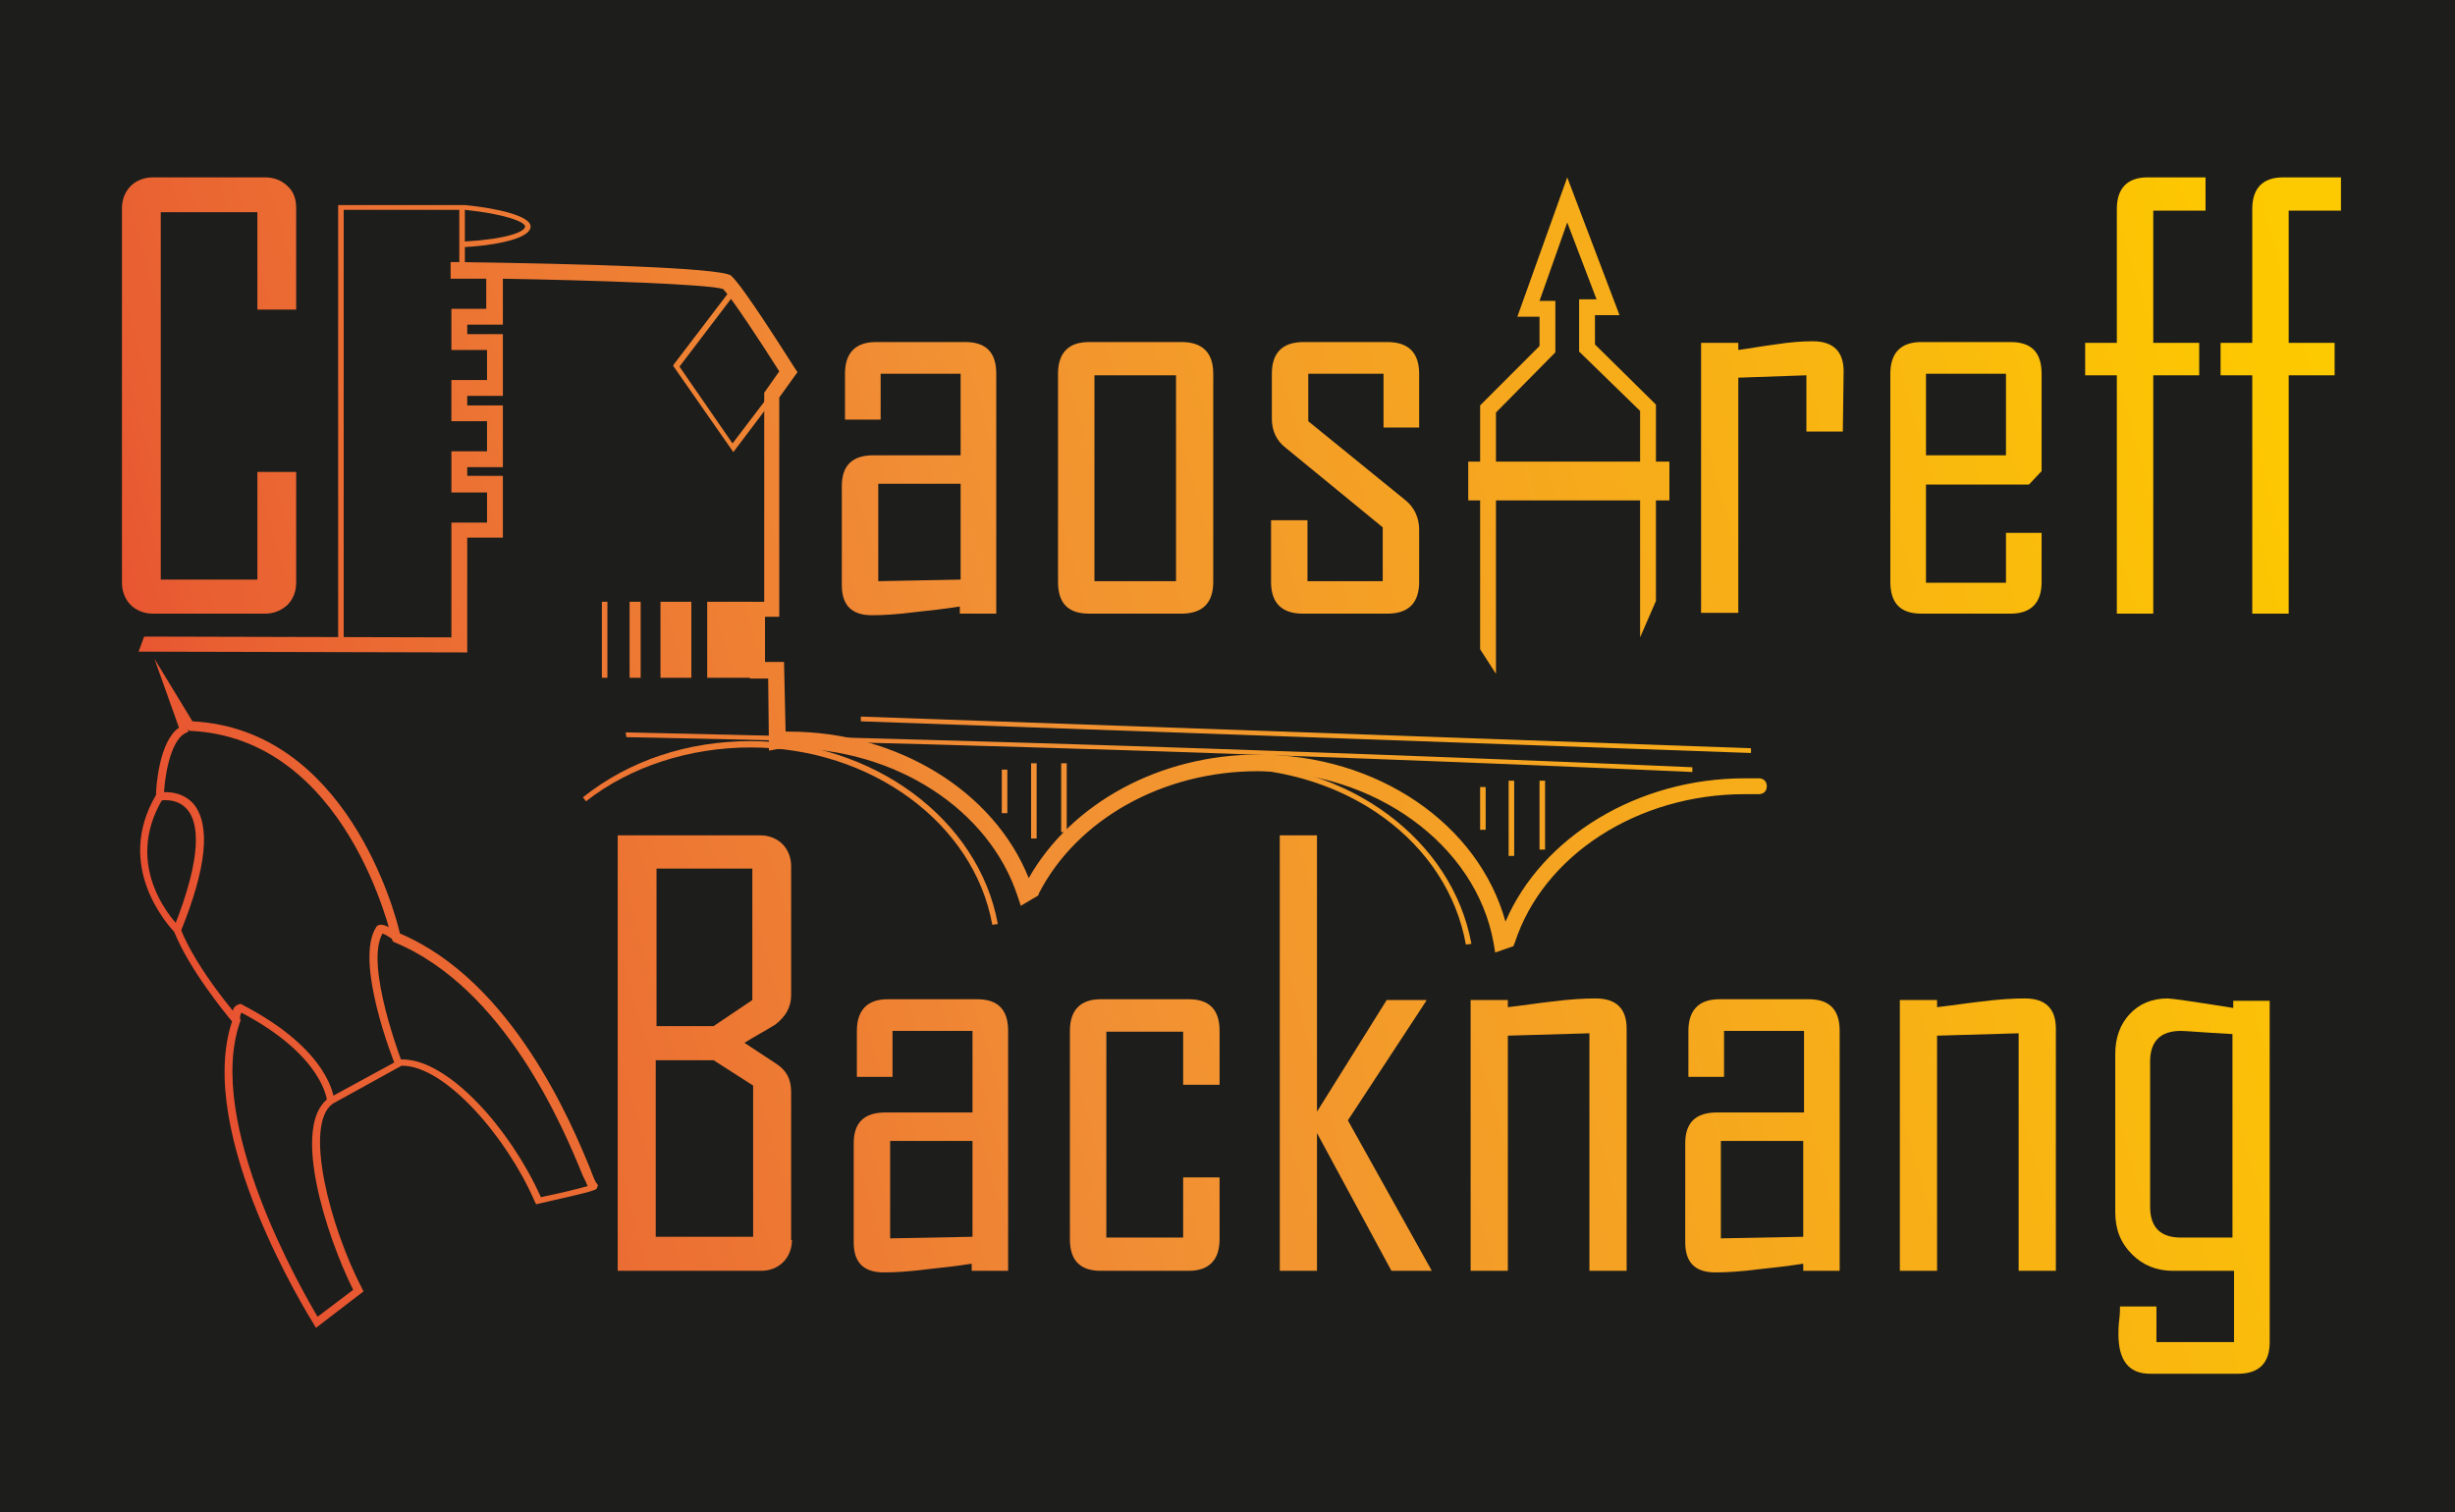 <?xml version="1.0" encoding="utf-8"?>
<!DOCTYPE svg PUBLIC "-//W3C//DTD SVG 1.0//EN" "http://www.w3.org/TR/2001/REC-SVG-20010904/DTD/svg10.dtd">
<svg version="1.0" id="Ebene_1" xmlns="http://www.w3.org/2000/svg" xmlns:xlink="http://www.w3.org/1999/xlink" x="0px" y="0px"
	 width="310px" height="191px" viewBox="55.5 146 310 191" enable-background="new 55.5 146 310 191" xml:space="preserve">
<rect x="55.5" y="146" fill="#1D1D1B" width="310" height="191"/>
<g>
	<linearGradient id="SVGID_1_" gradientUnits="userSpaceOnUse" x1="437.639" y1="92.443" x2="28.633" y2="211.445">
		<stop  offset="0" style="stop-color:#FFEF26"/>
		<stop  offset="1.783164e-002" style="stop-color:#FFEA21"/>
		<stop  offset="0.102" style="stop-color:#FED70F"/>
		<stop  offset="0.189" style="stop-color:#FDCC04"/>
		<stop  offset="0.281" style="stop-color:#FDC800"/>
		<stop  offset="0.668" style="stop-color:#F18F34"/>
		<stop  offset="0.888" style="stop-color:#E95F32"/>
		<stop  offset="1" style="stop-color:#E3312D"/>
	</linearGradient>
	<path fill="url(#SVGID_1_)" d="M92.9,219.6c0,1.1-0.4,2.1-1.1,2.8c-0.8,0.7-1.7,1.1-2.8,1.1H74.8c-1.1,0-2.1-0.4-2.8-1.1
		c-0.7-0.7-1.1-1.7-1.1-2.8v-47.3c0-1.1,0.4-2.1,1.1-2.8s1.7-1.1,2.8-1.1H89c1.1,0,2.1,0.4,2.8,1.1c0.8,0.7,1.1,1.7,1.1,2.8v12.8H88
		v-12.3H75.8v46.4H88v-13.6h4.9V219.6z"/>
	<linearGradient id="SVGID_2_" gradientUnits="userSpaceOnUse" x1="447.557" y1="126.55" x2="38.557" y2="245.55">
		<stop  offset="0" style="stop-color:#FFEF26"/>
		<stop  offset="1.783164e-002" style="stop-color:#FFEA21"/>
		<stop  offset="0.102" style="stop-color:#FED70F"/>
		<stop  offset="0.189" style="stop-color:#FDCC04"/>
		<stop  offset="0.281" style="stop-color:#FDC800"/>
		<stop  offset="0.668" style="stop-color:#F18F34"/>
		<stop  offset="0.888" style="stop-color:#E95F32"/>
		<stop  offset="1" style="stop-color:#E3312D"/>
	</linearGradient>
	<path fill="url(#SVGID_2_)" d="M181.3,223.5h-4.6v-0.9c-1.9,0.3-3.7,0.5-5.6,0.7c-2.3,0.3-4.1,0.4-5.5,0.4c-2.6,0-3.8-1.3-3.8-3.8
		v-12.5c0-2.6,1.3-3.9,4-3.9h11v-10.3h-10.1v5.8h-4.5v-5.8c0-2.6,1.3-4,3.9-4h11.3c2.6,0,3.9,1.3,3.9,4V223.5L181.3,223.5z
		 M176.8,219.2v-12.1h-10.4v12.3L176.8,219.2z"/>
	<linearGradient id="SVGID_3_" gradientUnits="userSpaceOnUse" x1="449.554" y1="133.415" x2="40.554" y2="252.415">
		<stop  offset="0" style="stop-color:#FFEF26"/>
		<stop  offset="1.783164e-002" style="stop-color:#FFEA21"/>
		<stop  offset="0.102" style="stop-color:#FED70F"/>
		<stop  offset="0.189" style="stop-color:#FDCC04"/>
		<stop  offset="0.281" style="stop-color:#FDC800"/>
		<stop  offset="0.668" style="stop-color:#F18F34"/>
		<stop  offset="0.888" style="stop-color:#E95F32"/>
		<stop  offset="1" style="stop-color:#E3312D"/>
	</linearGradient>
	<path fill="url(#SVGID_3_)" d="M208.7,219.5c0,2.6-1.3,4-4,4H193c-2.6,0-3.9-1.3-3.9-4v-26.3c0-2.6,1.3-4,3.9-4h11.7
		c2.6,0,4,1.3,4,4V219.5z M204,219.4v-26h-10.3v26H204z"/>
	<linearGradient id="SVGID_4_" gradientUnits="userSpaceOnUse" x1="451.62" y1="140.53" x2="42.628" y2="259.528">
		<stop  offset="0" style="stop-color:#FFEF26"/>
		<stop  offset="1.783164e-002" style="stop-color:#FFEA21"/>
		<stop  offset="0.102" style="stop-color:#FED70F"/>
		<stop  offset="0.189" style="stop-color:#FDCC04"/>
		<stop  offset="0.281" style="stop-color:#FDC800"/>
		<stop  offset="0.668" style="stop-color:#F18F34"/>
		<stop  offset="0.888" style="stop-color:#E95F32"/>
		<stop  offset="1" style="stop-color:#E3312D"/>
	</linearGradient>
	<path fill="url(#SVGID_4_)" d="M234.7,219.5c0,2.6-1.3,4-4,4H220c-2.6,0-4-1.3-4-4v-7.8h4.6v7.7h9.5v-6.8l-12.2-10
		c-1.2-0.9-1.8-2.2-1.8-3.7v-5.7c0-2.6,1.3-4,4-4h10.6c2.6,0,4,1.3,4,4v6.8h-4.5v-6.8h-9.5v6l12.3,10c1.1,0.9,1.7,2.2,1.7,3.7V219.5
		L234.7,219.5z"/>
	<linearGradient id="SVGID_5_" gradientUnits="userSpaceOnUse" x1="455.309" y1="153.205" x2="46.316" y2="272.203">
		<stop  offset="0" style="stop-color:#FFEF26"/>
		<stop  offset="1.783164e-002" style="stop-color:#FFEA21"/>
		<stop  offset="0.102" style="stop-color:#FED70F"/>
		<stop  offset="0.189" style="stop-color:#FDCC04"/>
		<stop  offset="0.281" style="stop-color:#FDC800"/>
		<stop  offset="0.668" style="stop-color:#F18F34"/>
		<stop  offset="0.888" style="stop-color:#E95F32"/>
		<stop  offset="1" style="stop-color:#E3312D"/>
	</linearGradient>
	<path fill="url(#SVGID_5_)" d="M288.2,200.5h-4.6v-7.1l-8.6,0.3v29.7h-4.7v-34.1h4.7v0.9c1.5-0.2,3.1-0.5,4.7-0.7
		c1.9-0.3,3.4-0.4,4.7-0.4c2.6,0,3.9,1.3,3.9,3.8L288.2,200.5L288.2,200.5z"/>
	<linearGradient id="SVGID_6_" gradientUnits="userSpaceOnUse" x1="457.744" y1="161.545" x2="48.729" y2="280.549">
		<stop  offset="0" style="stop-color:#FFEF26"/>
		<stop  offset="1.783164e-002" style="stop-color:#FFEA21"/>
		<stop  offset="0.102" style="stop-color:#FED70F"/>
		<stop  offset="0.189" style="stop-color:#FDCC04"/>
		<stop  offset="0.281" style="stop-color:#FDC800"/>
		<stop  offset="0.668" style="stop-color:#F18F34"/>
		<stop  offset="0.888" style="stop-color:#E95F32"/>
		<stop  offset="1" style="stop-color:#E3312D"/>
	</linearGradient>
	<path fill="url(#SVGID_6_)" d="M313.3,219.5c0,2.6-1.3,4-3.9,4h-11.3c-2.6,0-3.9-1.3-3.9-4v-26.3c0-2.6,1.3-4,3.9-4h11.3
		c2.6,0,3.9,1.3,3.9,4v12.3l-1.6,1.7h-13v12.4h10.1v-6.3h4.5V219.5z M308.8,203.5v-10.3h-10.1v10.3H308.8z"/>
	<linearGradient id="SVGID_7_" gradientUnits="userSpaceOnUse" x1="456.732" y1="158.098" x2="47.74" y2="277.096">
		<stop  offset="0" style="stop-color:#FFEF26"/>
		<stop  offset="1.783164e-002" style="stop-color:#FFEA21"/>
		<stop  offset="0.102" style="stop-color:#FED70F"/>
		<stop  offset="0.189" style="stop-color:#FDCC04"/>
		<stop  offset="0.281" style="stop-color:#FDC800"/>
		<stop  offset="0.668" style="stop-color:#F18F34"/>
		<stop  offset="0.888" style="stop-color:#E95F32"/>
		<stop  offset="1" style="stop-color:#E3312D"/>
	</linearGradient>
	<path fill="url(#SVGID_7_)" d="M334,172.6h-6.6v16.7h5.8v4.1h-5.8v30.1h-4.6v-30.1h-4v-4.1h4v-16.9c0-2.6,1.3-4,3.9-4h7.3V172.6
		L334,172.6z"/>
	<linearGradient id="SVGID_8_" gradientUnits="userSpaceOnUse" x1="458.07" y1="162.684" x2="49.07" y2="281.684">
		<stop  offset="0" style="stop-color:#FFEF26"/>
		<stop  offset="1.783164e-002" style="stop-color:#FFEA21"/>
		<stop  offset="0.102" style="stop-color:#FED70F"/>
		<stop  offset="0.189" style="stop-color:#FDCC04"/>
		<stop  offset="0.281" style="stop-color:#FDC800"/>
		<stop  offset="0.668" style="stop-color:#F18F34"/>
		<stop  offset="0.888" style="stop-color:#E95F32"/>
		<stop  offset="1" style="stop-color:#E3312D"/>
	</linearGradient>
	<path fill="url(#SVGID_8_)" d="M351.1,172.6h-6.6v16.7h5.8v4.1h-5.8v30.1h-4.6v-30.1h-4v-4.1h4v-16.9c0-2.6,1.3-4,3.9-4h7.3V172.6
		L351.1,172.6z"/>
</g>
<g>
	<linearGradient id="SVGID_9_" gradientUnits="userSpaceOnUse" x1="464.67" y1="185.368" x2="55.67" y2="304.368">
		<stop  offset="0" style="stop-color:#FFEF26"/>
		<stop  offset="1.783164e-002" style="stop-color:#FFEA21"/>
		<stop  offset="0.102" style="stop-color:#FED70F"/>
		<stop  offset="0.189" style="stop-color:#FDCC04"/>
		<stop  offset="0.281" style="stop-color:#FDC800"/>
		<stop  offset="0.668" style="stop-color:#F18F34"/>
		<stop  offset="0.888" style="stop-color:#E95F32"/>
		<stop  offset="1" style="stop-color:#E3312D"/>
	</linearGradient>
	<path fill="url(#SVGID_9_)" d="M155.5,302.6c0,1.1-0.4,2.1-1.1,2.8c-0.7,0.7-1.7,1.1-2.8,1.1h-18.1v-55h18c1.1,0,2.1,0.4,2.8,1.1
		c0.7,0.7,1.1,1.7,1.1,2.8v16.3c0,1.5-0.7,2.7-2,3.7c-1.3,0.8-2.6,1.5-3.9,2.3l4.1,2.7c1.2,0.8,1.8,1.9,1.8,3.5v18.7H155.5z
		 M150.5,272.3v-16.6h-12.1v19.9h7.2L150.5,272.3z M150.6,302.1v-19l-5-3.2h-7.3v22.3h12.3V302.1z"/>
	<linearGradient id="SVGID_10_" gradientUnits="userSpaceOnUse" x1="469.927" y1="203.477" x2="60.942" y2="322.472">
		<stop  offset="0" style="stop-color:#FFEF26"/>
		<stop  offset="1.783164e-002" style="stop-color:#FFEA21"/>
		<stop  offset="0.102" style="stop-color:#FED70F"/>
		<stop  offset="0.189" style="stop-color:#FDCC04"/>
		<stop  offset="0.281" style="stop-color:#FDC800"/>
		<stop  offset="0.668" style="stop-color:#F18F34"/>
		<stop  offset="0.888" style="stop-color:#E95F32"/>
		<stop  offset="1" style="stop-color:#E3312D"/>
	</linearGradient>
	<path fill="url(#SVGID_10_)" d="M182.8,306.5h-4.6v-0.9c-1.9,0.3-3.7,0.5-5.6,0.7c-2.3,0.3-4.1,0.4-5.5,0.4c-2.6,0-3.8-1.3-3.8-3.8
		v-12.5c0-2.6,1.3-3.9,4-3.9h11v-10.3h-10.1v5.8h-4.5v-5.8c0-2.6,1.3-4,3.9-4h11.3c2.6,0,3.9,1.3,3.9,4V306.5L182.8,306.5z
		 M178.3,302.2v-12.1h-10.4v12.3L178.3,302.2z"/>
	<linearGradient id="SVGID_11_" gradientUnits="userSpaceOnUse" x1="471.91" y1="210.252" x2="62.91" y2="329.252">
		<stop  offset="0" style="stop-color:#FFEF26"/>
		<stop  offset="1.783164e-002" style="stop-color:#FFEA21"/>
		<stop  offset="0.102" style="stop-color:#FED70F"/>
		<stop  offset="0.189" style="stop-color:#FDCC04"/>
		<stop  offset="0.281" style="stop-color:#FDC800"/>
		<stop  offset="0.668" style="stop-color:#F18F34"/>
		<stop  offset="0.888" style="stop-color:#E95F32"/>
		<stop  offset="1" style="stop-color:#E3312D"/>
	</linearGradient>
	<path fill="url(#SVGID_11_)" d="M209.5,302.5c0,2.6-1.3,4-3.9,4h-11.1c-2.6,0-3.9-1.3-3.9-4v-26.3c0-2.6,1.3-4,3.9-4h11.1
		c2.6,0,3.9,1.3,3.9,4v6.8h-4.6v-6.7h-9.7v26h9.7v-7.6h4.6V302.5z"/>
	<linearGradient id="SVGID_12_" gradientUnits="userSpaceOnUse" x1="471.213" y1="207.858" x2="62.213" y2="326.858">
		<stop  offset="0" style="stop-color:#FFEF26"/>
		<stop  offset="1.783164e-002" style="stop-color:#FFEA21"/>
		<stop  offset="0.102" style="stop-color:#FED70F"/>
		<stop  offset="0.189" style="stop-color:#FDCC04"/>
		<stop  offset="0.281" style="stop-color:#FDC800"/>
		<stop  offset="0.668" style="stop-color:#F18F34"/>
		<stop  offset="0.888" style="stop-color:#E95F32"/>
		<stop  offset="1" style="stop-color:#E3312D"/>
	</linearGradient>
	<path fill="url(#SVGID_12_)" d="M236.3,306.5h-5.1l-9.4-17.4v17.4h-4.7v-55h4.7v34.9l8.8-14.1h5v0.1l-9.9,15.1L236.3,306.5z"/>
	<linearGradient id="SVGID_13_" gradientUnits="userSpaceOnUse" x1="475.896" y1="223.981" x2="66.91" y2="342.976">
		<stop  offset="0" style="stop-color:#FFEF26"/>
		<stop  offset="1.783164e-002" style="stop-color:#FFEA21"/>
		<stop  offset="0.102" style="stop-color:#FED70F"/>
		<stop  offset="0.189" style="stop-color:#FDCC04"/>
		<stop  offset="0.281" style="stop-color:#FDC800"/>
		<stop  offset="0.668" style="stop-color:#F18F34"/>
		<stop  offset="0.888" style="stop-color:#E95F32"/>
		<stop  offset="1" style="stop-color:#E3312D"/>
	</linearGradient>
	<path fill="url(#SVGID_13_)" d="M260.9,306.5h-4.7v-30l-10.3,0.3v29.7h-4.7v-34.2h4.7v0.9c1.8-0.2,3.7-0.5,5.5-0.7
		c2.3-0.3,4.1-0.4,5.6-0.4c2.6,0,3.9,1.3,3.9,3.8V306.5z"/>
	<linearGradient id="SVGID_14_" gradientUnits="userSpaceOnUse" x1="478.133" y1="231.639" x2="69.133" y2="350.639">
		<stop  offset="0" style="stop-color:#FFEF26"/>
		<stop  offset="1.783164e-002" style="stop-color:#FFEA21"/>
		<stop  offset="0.102" style="stop-color:#FED70F"/>
		<stop  offset="0.189" style="stop-color:#FDCC04"/>
		<stop  offset="0.281" style="stop-color:#FDC800"/>
		<stop  offset="0.668" style="stop-color:#F18F34"/>
		<stop  offset="0.888" style="stop-color:#E95F32"/>
		<stop  offset="1" style="stop-color:#E3312D"/>
	</linearGradient>
	<path fill="url(#SVGID_14_)" d="M287.8,306.5h-4.6v-0.9c-1.9,0.3-3.7,0.5-5.6,0.7c-2.3,0.3-4.1,0.4-5.5,0.4c-2.6,0-3.8-1.3-3.8-3.8
		v-12.5c0-2.6,1.3-3.9,4-3.9h11v-10.3h-10.1v5.8h-4.5v-5.8c0-2.6,1.3-4,3.9-4h11.3c2.6,0,3.9,1.3,3.9,4V306.5L287.8,306.5z
		 M283.2,302.2v-12.1h-10.4v12.3L283.2,302.2z"/>
	<linearGradient id="SVGID_15_" gradientUnits="userSpaceOnUse" x1="480.143" y1="238.514" x2="71.121" y2="357.52">
		<stop  offset="0" style="stop-color:#FFEF26"/>
		<stop  offset="1.783164e-002" style="stop-color:#FFEA21"/>
		<stop  offset="0.102" style="stop-color:#FED70F"/>
		<stop  offset="0.189" style="stop-color:#FDCC04"/>
		<stop  offset="0.281" style="stop-color:#FDC800"/>
		<stop  offset="0.668" style="stop-color:#F18F34"/>
		<stop  offset="0.888" style="stop-color:#E95F32"/>
		<stop  offset="1" style="stop-color:#E3312D"/>
	</linearGradient>
	<path fill="url(#SVGID_15_)" d="M315.1,306.5h-4.7v-30l-10.3,0.3v29.7h-4.7v-34.2h4.7v0.9c1.8-0.2,3.7-0.5,5.5-0.7
		c2.3-0.3,4.1-0.4,5.6-0.4c2.6,0,3.9,1.3,3.9,3.8V306.5z"/>
	<linearGradient id="SVGID_16_" gradientUnits="userSpaceOnUse" x1="484.059" y1="252.009" x2="75.059" y2="371.009">
		<stop  offset="0" style="stop-color:#FFEF26"/>
		<stop  offset="1.783164e-002" style="stop-color:#FFEA21"/>
		<stop  offset="0.102" style="stop-color:#FED70F"/>
		<stop  offset="0.189" style="stop-color:#FDCC04"/>
		<stop  offset="0.281" style="stop-color:#FDC800"/>
		<stop  offset="0.668" style="stop-color:#F18F34"/>
		<stop  offset="0.888" style="stop-color:#E95F32"/>
		<stop  offset="1" style="stop-color:#E3312D"/>
	</linearGradient>
	<path fill="url(#SVGID_16_)" d="M342.1,315.5c0,2.6-1.3,4-4,4H327c-2.7,0-4-1.7-4-5c0-0.4,0-1,0.1-1.8c0.1-0.8,0.1-1.4,0.1-1.7h4.6
		v4.5h9.8v-9h-7.7c-2.1,0-3.8-0.7-5.2-2.1c-1.4-1.4-2.1-3.1-2.1-5.3v-20c0-2,0.6-3.7,1.8-5c1.2-1.3,2.8-2,4.8-2
		c0.5,0,3.3,0.4,8.3,1.2v-0.9h4.6V315.5L342.1,315.5z M337.4,302.4v-25.8c-3.7-0.2-5.9-0.4-6.5-0.4c-2.6,0-3.9,1.3-3.9,3.9v18.3
		c0,2.6,1.3,3.9,3.9,3.9h6.5V302.4z"/>
</g>
<linearGradient id="SVGID_17_" gradientUnits="userSpaceOnUse" x1="453.932" y1="148.463" x2="44.932" y2="267.463">
	<stop  offset="0" style="stop-color:#FFEF26"/>
	<stop  offset="1.783164e-002" style="stop-color:#FFEA21"/>
	<stop  offset="0.102" style="stop-color:#FED70F"/>
	<stop  offset="0.189" style="stop-color:#FDCC04"/>
	<stop  offset="0.281" style="stop-color:#FDC800"/>
	<stop  offset="0.668" style="stop-color:#F18F34"/>
	<stop  offset="0.888" style="stop-color:#E95F32"/>
	<stop  offset="1" style="stop-color:#E3312D"/>
</linearGradient>
<rect x="240.9" y="204.3" fill="url(#SVGID_17_)" width="25.4" height="4.9"/>
<linearGradient id="SVGID_18_" gradientUnits="userSpaceOnUse" x1="451.778" y1="141.07" x2="42.785" y2="260.068">
	<stop  offset="0" style="stop-color:#FFEF26"/>
	<stop  offset="1.783164e-002" style="stop-color:#FFEA21"/>
	<stop  offset="0.102" style="stop-color:#FED70F"/>
	<stop  offset="0.189" style="stop-color:#FDCC04"/>
	<stop  offset="0.281" style="stop-color:#FDC800"/>
	<stop  offset="0.668" style="stop-color:#F18F34"/>
	<stop  offset="0.888" style="stop-color:#E95F32"/>
	<stop  offset="1" style="stop-color:#E3312D"/>
</linearGradient>
<polyline fill="url(#SVGID_18_)" points="264.6,221.9 264.6,197.1 256.9,189.5 256.9,185.8 260,185.8 253.4,168.4 247.1,186 
	249.9,186 249.9,189.7 242.4,197.2 242.4,228 244.4,231.1 244.4,198.1 251.9,190.5 251.9,184 249.9,184 253.4,174.1 257.1,183.8 
	254.9,183.8 254.9,190.4 262.6,197.9 262.6,226.5 "/>
<linearGradient id="SVGID_19_" gradientUnits="userSpaceOnUse" x1="451.037" y1="138.515" x2="42.037" y2="257.515">
	<stop  offset="0" style="stop-color:#FFEF26"/>
	<stop  offset="1.783164e-002" style="stop-color:#FFEA21"/>
	<stop  offset="0.102" style="stop-color:#FED70F"/>
	<stop  offset="0.189" style="stop-color:#FDCC04"/>
	<stop  offset="0.281" style="stop-color:#FDC800"/>
	<stop  offset="0.668" style="stop-color:#F18F34"/>
	<stop  offset="0.888" style="stop-color:#E95F32"/>
	<stop  offset="1" style="stop-color:#E3312D"/>
</linearGradient>
<rect x="144.8" y="222" fill="url(#SVGID_19_)" width="5.6" height="9.6"/>
<linearGradient id="SVGID_20_" gradientUnits="userSpaceOnUse" x1="450.511" y1="136.703" x2="41.511" y2="255.703">
	<stop  offset="0" style="stop-color:#FFEF26"/>
	<stop  offset="1.783164e-002" style="stop-color:#FFEA21"/>
	<stop  offset="0.102" style="stop-color:#FED70F"/>
	<stop  offset="0.189" style="stop-color:#FDCC04"/>
	<stop  offset="0.281" style="stop-color:#FDC800"/>
	<stop  offset="0.668" style="stop-color:#F18F34"/>
	<stop  offset="0.888" style="stop-color:#E95F32"/>
	<stop  offset="1" style="stop-color:#E3312D"/>
</linearGradient>
<polygon fill="url(#SVGID_20_)" points="138.9,222 142.8,222 142.8,231.6 138.9,231.6 "/>
<linearGradient id="SVGID_21_" gradientUnits="userSpaceOnUse" x1="450.033" y1="135.345" x2="41.132" y2="254.316">
	<stop  offset="0" style="stop-color:#FFEF26"/>
	<stop  offset="1.783164e-002" style="stop-color:#FFEA21"/>
	<stop  offset="0.102" style="stop-color:#FED70F"/>
	<stop  offset="0.189" style="stop-color:#FDCC04"/>
	<stop  offset="0.281" style="stop-color:#FDC800"/>
	<stop  offset="0.668" style="stop-color:#F18F34"/>
	<stop  offset="0.888" style="stop-color:#E95F32"/>
	<stop  offset="1" style="stop-color:#E3312D"/>
</linearGradient>
<polygon fill="url(#SVGID_21_)" points="135,222 136.4,222 136.4,231.6 135,231.6 "/>
<linearGradient id="SVGID_22_" gradientUnits="userSpaceOnUse" x1="449.84" y1="134.228" x2="40.781" y2="253.246">
	<stop  offset="0" style="stop-color:#FFEF26"/>
	<stop  offset="1.783164e-002" style="stop-color:#FFEA21"/>
	<stop  offset="0.102" style="stop-color:#FED70F"/>
	<stop  offset="0.189" style="stop-color:#FDCC04"/>
	<stop  offset="0.281" style="stop-color:#FDC800"/>
	<stop  offset="0.668" style="stop-color:#F18F34"/>
	<stop  offset="0.888" style="stop-color:#E95F32"/>
	<stop  offset="1" style="stop-color:#E3312D"/>
</linearGradient>
<polygon fill="url(#SVGID_22_)" points="131.5,231.6 131.5,222 132.2,222 132.2,231.6 "/>
<linearGradient id="SVGID_23_" gradientUnits="userSpaceOnUse" x1="441.883" y1="107.052" x2="32.883" y2="226.052">
	<stop  offset="0" style="stop-color:#FFEF26"/>
	<stop  offset="1.783164e-002" style="stop-color:#FFEA21"/>
	<stop  offset="0.102" style="stop-color:#FED70F"/>
	<stop  offset="0.189" style="stop-color:#FDCC04"/>
	<stop  offset="0.281" style="stop-color:#FDC800"/>
	<stop  offset="0.668" style="stop-color:#F18F34"/>
	<stop  offset="0.888" style="stop-color:#E95F32"/>
	<stop  offset="1" style="stop-color:#E3312D"/>
</linearGradient>
<path fill="url(#SVGID_23_)" d="M155.8,192.9l0.1-0.1l-7.6-10.9l-7.7,10.1l-0.1,0.2l7.6,10.9L155.8,192.9z M148.3,183.1l6.7,9.7
	l-7,9.2l-6.7-9.7L148.3,183.1z"/>
<linearGradient id="SVGID_24_" gradientUnits="userSpaceOnUse" x1="459.079" y1="166.158" x2="50.081" y2="285.158">
	<stop  offset="0" style="stop-color:#FFEF26"/>
	<stop  offset="1.783164e-002" style="stop-color:#FFEA21"/>
	<stop  offset="0.102" style="stop-color:#FED70F"/>
	<stop  offset="0.189" style="stop-color:#FDCC04"/>
	<stop  offset="0.281" style="stop-color:#FDC800"/>
	<stop  offset="0.668" style="stop-color:#F18F34"/>
	<stop  offset="0.888" style="stop-color:#E95F32"/>
	<stop  offset="1" style="stop-color:#E3312D"/>
</linearGradient>
<path fill="url(#SVGID_24_)" d="M134.6,239.1c71.1,1.4,134,4.4,134.6,4.4v-0.6c-0.6,0-63.6-2.9-134.7-4.4L134.6,239.1z"/>
<linearGradient id="SVGID_25_" gradientUnits="userSpaceOnUse" x1="459.537" y1="167.578" x2="50.477" y2="286.596">
	<stop  offset="0" style="stop-color:#FFEF26"/>
	<stop  offset="1.783164e-002" style="stop-color:#FFEA21"/>
	<stop  offset="0.102" style="stop-color:#FED70F"/>
	<stop  offset="0.189" style="stop-color:#FDCC04"/>
	<stop  offset="0.281" style="stop-color:#FDC800"/>
	<stop  offset="0.668" style="stop-color:#F18F34"/>
	<stop  offset="0.888" style="stop-color:#E95F32"/>
	<stop  offset="1" style="stop-color:#E3312D"/>
</linearGradient>
<rect x="185.7" y="242.4" fill="url(#SVGID_25_)" width="0.7" height="9.5"/>
<linearGradient id="SVGID_26_" gradientUnits="userSpaceOnUse" x1="459.644" y1="168.253" x2="50.709" y2="287.234">
	<stop  offset="0" style="stop-color:#FFEF26"/>
	<stop  offset="1.783164e-002" style="stop-color:#FFEA21"/>
	<stop  offset="0.102" style="stop-color:#FED70F"/>
	<stop  offset="0.189" style="stop-color:#FDCC04"/>
	<stop  offset="0.281" style="stop-color:#FDC800"/>
	<stop  offset="0.668" style="stop-color:#F18F34"/>
	<stop  offset="0.888" style="stop-color:#E95F32"/>
	<stop  offset="1" style="stop-color:#E3312D"/>
</linearGradient>
<rect x="189.5" y="242.4" fill="url(#SVGID_26_)" width="0.7" height="8.7"/>
<linearGradient id="SVGID_27_" gradientUnits="userSpaceOnUse" x1="458.825" y1="165.509" x2="49.916" y2="284.483">
	<stop  offset="0" style="stop-color:#FFEF26"/>
	<stop  offset="1.783164e-002" style="stop-color:#FFEA21"/>
	<stop  offset="0.102" style="stop-color:#FED70F"/>
	<stop  offset="0.189" style="stop-color:#FDCC04"/>
	<stop  offset="0.281" style="stop-color:#FDC800"/>
	<stop  offset="0.668" style="stop-color:#F18F34"/>
	<stop  offset="0.888" style="stop-color:#E95F32"/>
	<stop  offset="1" style="stop-color:#E3312D"/>
</linearGradient>
<rect x="182" y="243.2" fill="url(#SVGID_27_)" width="0.7" height="5.5"/>
<linearGradient id="SVGID_28_" gradientUnits="userSpaceOnUse" x1="464.826" y1="185.785" x2="55.766" y2="304.803">
	<stop  offset="0" style="stop-color:#FFEF26"/>
	<stop  offset="1.783164e-002" style="stop-color:#FFEA21"/>
	<stop  offset="0.102" style="stop-color:#FED70F"/>
	<stop  offset="0.189" style="stop-color:#FDCC04"/>
	<stop  offset="0.281" style="stop-color:#FDC800"/>
	<stop  offset="0.668" style="stop-color:#F18F34"/>
	<stop  offset="0.888" style="stop-color:#E95F32"/>
	<stop  offset="1" style="stop-color:#E3312D"/>
</linearGradient>
<rect x="246" y="244.6" fill="url(#SVGID_28_)" width="0.7" height="9.5"/>
<linearGradient id="SVGID_29_" gradientUnits="userSpaceOnUse" x1="465.024" y1="186.46" x2="55.96" y2="305.479">
	<stop  offset="0" style="stop-color:#FFEF26"/>
	<stop  offset="1.783164e-002" style="stop-color:#FFEA21"/>
	<stop  offset="0.102" style="stop-color:#FED70F"/>
	<stop  offset="0.189" style="stop-color:#FDCC04"/>
	<stop  offset="0.281" style="stop-color:#FDC800"/>
	<stop  offset="0.668" style="stop-color:#F18F34"/>
	<stop  offset="0.888" style="stop-color:#E95F32"/>
	<stop  offset="1" style="stop-color:#E3312D"/>
</linearGradient>
<rect x="249.9" y="244.6" fill="url(#SVGID_29_)" width="0.7" height="8.7"/>
<linearGradient id="SVGID_30_" gradientUnits="userSpaceOnUse" x1="464.177" y1="183.675" x2="55.177" y2="302.675">
	<stop  offset="0" style="stop-color:#FFEF26"/>
	<stop  offset="1.783164e-002" style="stop-color:#FFEA21"/>
	<stop  offset="0.102" style="stop-color:#FED70F"/>
	<stop  offset="0.189" style="stop-color:#FDCC04"/>
	<stop  offset="0.281" style="stop-color:#FDC800"/>
	<stop  offset="0.668" style="stop-color:#F18F34"/>
	<stop  offset="0.888" style="stop-color:#E95F32"/>
	<stop  offset="1" style="stop-color:#E3312D"/>
</linearGradient>
<rect x="242.4" y="245.4" fill="url(#SVGID_30_)" width="0.7" height="5.4"/>
<linearGradient id="SVGID_31_" gradientUnits="userSpaceOnUse" x1="464.367" y1="184.309" x2="55.359" y2="303.311">
	<stop  offset="0" style="stop-color:#FFEF26"/>
	<stop  offset="1.783164e-002" style="stop-color:#FFEA21"/>
	<stop  offset="0.102" style="stop-color:#FED70F"/>
	<stop  offset="0.189" style="stop-color:#FDCC04"/>
	<stop  offset="0.281" style="stop-color:#FDC800"/>
	<stop  offset="0.668" style="stop-color:#F18F34"/>
	<stop  offset="0.888" style="stop-color:#E95F32"/>
	<stop  offset="1" style="stop-color:#E3312D"/>
</linearGradient>
<path fill="url(#SVGID_31_)" d="M210.1,242.3v0.7c15.5,0,28.2,9.4,30.5,22.3l0.7-0.1C238.9,252.1,225.9,242.3,210.1,242.3"/>
<linearGradient id="SVGID_32_" gradientUnits="userSpaceOnUse" x1="458.788" y1="165.164" x2="49.792" y2="284.163">
	<stop  offset="0" style="stop-color:#FFEF26"/>
	<stop  offset="1.783164e-002" style="stop-color:#FFEA21"/>
	<stop  offset="0.102" style="stop-color:#FED70F"/>
	<stop  offset="0.189" style="stop-color:#FDCC04"/>
	<stop  offset="0.281" style="stop-color:#FDC800"/>
	<stop  offset="0.668" style="stop-color:#F18F34"/>
	<stop  offset="0.888" style="stop-color:#E95F32"/>
	<stop  offset="1" style="stop-color:#E3312D"/>
</linearGradient>
<path fill="url(#SVGID_32_)" d="M150.3,239.6c-7.9,0-15.3,2.4-21.2,7.1l0.4,0.5c5.6-4.4,13.1-6.8,20.8-6.8
	c15.2,0,28.2,9.6,30.5,22.4l0.7-0.1C179.1,249.5,165.8,239.6,150.3,239.6"/>
<linearGradient id="SVGID_33_" gradientUnits="userSpaceOnUse" x1="459.935" y1="169.106" x2="50.939" y2="288.105">
	<stop  offset="0" style="stop-color:#FFEF26"/>
	<stop  offset="1.783164e-002" style="stop-color:#FFEA21"/>
	<stop  offset="0.102" style="stop-color:#FED70F"/>
	<stop  offset="0.189" style="stop-color:#FDCC04"/>
	<stop  offset="0.281" style="stop-color:#FDC800"/>
	<stop  offset="0.668" style="stop-color:#F18F34"/>
	<stop  offset="0.888" style="stop-color:#E95F32"/>
	<stop  offset="1" style="stop-color:#E3312D"/>
</linearGradient>
<polygon fill="url(#SVGID_33_)" points="276.6,240.5 276.6,241.1 164.2,237.1 164.2,236.5 "/>
<linearGradient id="SVGID_34_" gradientUnits="userSpaceOnUse" x1="439.944" y1="100.37" x2="30.939" y2="219.372">
	<stop  offset="0" style="stop-color:#FFEF26"/>
	<stop  offset="1.783164e-002" style="stop-color:#FFEA21"/>
	<stop  offset="0.102" style="stop-color:#FED70F"/>
	<stop  offset="0.189" style="stop-color:#FDCC04"/>
	<stop  offset="0.281" style="stop-color:#FDC800"/>
	<stop  offset="0.668" style="stop-color:#F18F34"/>
	<stop  offset="0.888" style="stop-color:#E95F32"/>
	<stop  offset="1" style="stop-color:#E3312D"/>
</linearGradient>
<path fill="url(#SVGID_34_)" d="M114.2,171.9L114.2,171.9h-16v55.6h0.7v-55h14.6v7.6h0.7v-2.9c2.4-0.1,8.3-0.8,8.3-2.6
	C122.5,173.3,118.4,172.3,114.2,171.9 M114.2,176.5v-4c4.9,0.5,7.6,1.5,7.6,2.1C121.8,175.3,119.4,176.2,114.2,176.5"/>
<linearGradient id="SVGID_35_" gradientUnits="userSpaceOnUse" x1="452.336" y1="142.982" x2="43.337" y2="261.982">
	<stop  offset="0" style="stop-color:#FFEF26"/>
	<stop  offset="1.783164e-002" style="stop-color:#FFEA21"/>
	<stop  offset="0.102" style="stop-color:#FED70F"/>
	<stop  offset="0.189" style="stop-color:#FDCC04"/>
	<stop  offset="0.281" style="stop-color:#FDC800"/>
	<stop  offset="0.668" style="stop-color:#F18F34"/>
	<stop  offset="0.888" style="stop-color:#E95F32"/>
	<stop  offset="1" style="stop-color:#E3312D"/>
</linearGradient>
<path fill="url(#SVGID_35_)" d="M73,228.3l41.5,0.1v-14.5h4.5v-7.8h-4.5V205h4.5v-7.8h-4.5V196h4.5v-7.8h-4.5V187h4.5v-5.8
	c11.6,0.2,26,0.7,27.8,1.3c1,1,4.7,6.6,7.1,10.4l-1.9,2.7V222h-1.8v9.7h2.3l0.1,9.1l1.1-0.2c0.2,0,0.9-0.1,1.3-0.1
	c13.5,0,25.4,7.7,29,18.7l0.4,1.2l2.2-1.3l0.1-0.3c4.8-9.3,15.6-15.4,27.6-15.4c14.8,0,27.6,9.3,29.8,21.7l0.2,1.2l2.3-0.8l0.2-0.5
	c3.6-11,15.5-18.7,29-18.7h1.8c0.6,0,1-0.4,1-1c0-0.6-0.4-1-1-1h-1.8c-13.5,0-25.6,7.4-30.2,18.1c-3.4-12.3-16.1-21.1-31.2-21.1
	c-12.4,0-23.6,6.1-29,15.6c-4.4-11-16.6-18.5-30.3-18.5c-0.1,0-0.3,0-0.4,0l-0.2-8.8h-2.4v-5.7h1.8v-27.7l2.3-3.2l-0.4-0.6
	c-1.1-1.7-6.5-10.3-8-11.6c-1.4-1-19.5-1.5-34.4-1.7h-1v2.1h4.5v3.8h-4.4v5.2h4.5v3.8h-4.5v5.2h4.5v3.8h-4.5v5.2h4.5v3.8h-4.5v14.5
	l-38.8-0.1"/>
<g>
	<g>
		<linearGradient id="SVGID_36_" gradientUnits="userSpaceOnUse" x1="458.144" y1="162.94" x2="49.145" y2="281.94">
			<stop  offset="0" style="stop-color:#FFEF26"/>
			<stop  offset="1.783164e-002" style="stop-color:#FFEA21"/>
			<stop  offset="0.102" style="stop-color:#FED70F"/>
			<stop  offset="0.189" style="stop-color:#FDCC04"/>
			<stop  offset="0.281" style="stop-color:#FDC800"/>
			<stop  offset="0.668" style="stop-color:#F18F34"/>
			<stop  offset="0.888" style="stop-color:#E95F32"/>
			<stop  offset="1" style="stop-color:#E3312D"/>
		</linearGradient>
		<path fill="url(#SVGID_36_)" d="M95.4,313.7l-0.3-0.5c-0.6-1-15-24-10.3-38.2c-1-1.2-5.4-6.6-7.3-11.3c-0.8-0.9-7.6-8.3-2.3-17.3
			c0-1,0.4-6.8,2.9-8.5l-3.1-8.7l4.8,7.9c19.4,1,25.6,24.1,26.2,26.8c14.2,6,21.7,24,24.1,29.9c0.3,0.8,0.6,1.6,0.8,1.7l0.1,0.2
			l-0.1,0.3c-0.1,0.3-0.2,0.4-7.3,2l-0.4,0.1l-0.2-0.4c-3.5-8.1-11.3-17.1-16.7-17.1h-0.1l-8.7,4.8c-3.7,2.7-0.3,15.6,3.7,23.3
			l0.2,0.4L95.4,313.7z M79.2,238.1l0.1,0.3l-0.4,0.2c-2,1-2.7,6.1-2.7,8v0.1l-0.1,0.1c-5.4,8.9,1.8,16,2.1,16.3l0.1,0.2
			c2,5.1,7.3,11.2,7.4,11.3l0.2,0.2l-0.1,0.3c-4.4,12.7,7.8,33.8,9.8,37.2l4.5-3.4c-3.4-6.8-7.9-20.8-3.1-24.2l9-4.9h0.1
			c0.1,0,0.2,0,0.2,0c5.9,0,13.7,8.9,17.5,17.4c2.4-0.5,4.9-1.1,5.9-1.4c-0.1-0.3-0.3-0.7-0.6-1.3c-2.4-5.9-9.8-23.7-23.8-29.5
			l-0.2-0.1l-0.1-0.3c-0.1-0.3-5.7-25.5-25.6-26.3L79.2,238.1z"/>
	</g>
	<g>
		<linearGradient id="SVGID_37_" gradientUnits="userSpaceOnUse" x1="453.035" y1="145.477" x2="44.063" y2="264.469">
			<stop  offset="0" style="stop-color:#FFEF26"/>
			<stop  offset="1.783164e-002" style="stop-color:#FFEA21"/>
			<stop  offset="0.102" style="stop-color:#FED70F"/>
			<stop  offset="0.189" style="stop-color:#FDCC04"/>
			<stop  offset="0.281" style="stop-color:#FDC800"/>
			<stop  offset="0.668" style="stop-color:#F18F34"/>
			<stop  offset="0.888" style="stop-color:#E95F32"/>
			<stop  offset="1" style="stop-color:#E3312D"/>
		</linearGradient>
		<path fill="url(#SVGID_37_)" d="M78.3,263.7l-0.9-0.4c3.8-9.5,3.1-13.4,1.8-15c-1.3-1.6-3.4-1.2-3.4-1.2l-0.2-1
			c0.1,0,2.7-0.5,4.4,1.5C82.1,250.3,81.6,255.6,78.3,263.7z"/>
	</g>
	<g>
		<linearGradient id="SVGID_38_" gradientUnits="userSpaceOnUse" x1="460.653" y1="171.565" x2="51.653" y2="290.565">
			<stop  offset="0" style="stop-color:#FFEF26"/>
			<stop  offset="1.783164e-002" style="stop-color:#FFEA21"/>
			<stop  offset="0.102" style="stop-color:#FED70F"/>
			<stop  offset="0.189" style="stop-color:#FDCC04"/>
			<stop  offset="0.281" style="stop-color:#FDC800"/>
			<stop  offset="0.668" style="stop-color:#F18F34"/>
			<stop  offset="0.888" style="stop-color:#E95F32"/>
			<stop  offset="1" style="stop-color:#E3312D"/>
		</linearGradient>
		<path fill="url(#SVGID_38_)" d="M96.8,285.1c0-0.1-0.4-5.7-10.8-11.2c-0.2,0.2-0.2,0.7-0.2,0.9l-1,0.1c0-0.2-0.1-1.1,0.3-1.7
			c0.2-0.2,0.5-0.4,0.8-0.4H86l0.1,0.1c11.2,5.8,11.6,11.9,11.6,12.1L96.8,285.1h0.5H96.8z"/>
	</g>
	<g>
		<linearGradient id="SVGID_39_" gradientUnits="userSpaceOnUse" x1="459.706" y1="168.307" x2="50.706" y2="287.307">
			<stop  offset="0" style="stop-color:#FFEF26"/>
			<stop  offset="1.783164e-002" style="stop-color:#FFEA21"/>
			<stop  offset="0.102" style="stop-color:#FED70F"/>
			<stop  offset="0.189" style="stop-color:#FDCC04"/>
			<stop  offset="0.281" style="stop-color:#FDC800"/>
			<stop  offset="0.668" style="stop-color:#F18F34"/>
			<stop  offset="0.888" style="stop-color:#E95F32"/>
			<stop  offset="1" style="stop-color:#E3312D"/>
		</linearGradient>
		<path fill="url(#SVGID_39_)" d="M105.4,280.5c-0.2-0.5-5.2-13.1-2.4-17.4c0.1-0.2,0.3-0.3,0.5-0.3c0.7-0.1,1.8,0.7,2.4,1.2
			l-0.6,0.8c-0.5-0.4-1.2-0.8-1.5-0.9c-2.3,4,2.5,16.3,2.5,16.4L105.4,280.5z"/>
	</g>
</g>
</svg>
